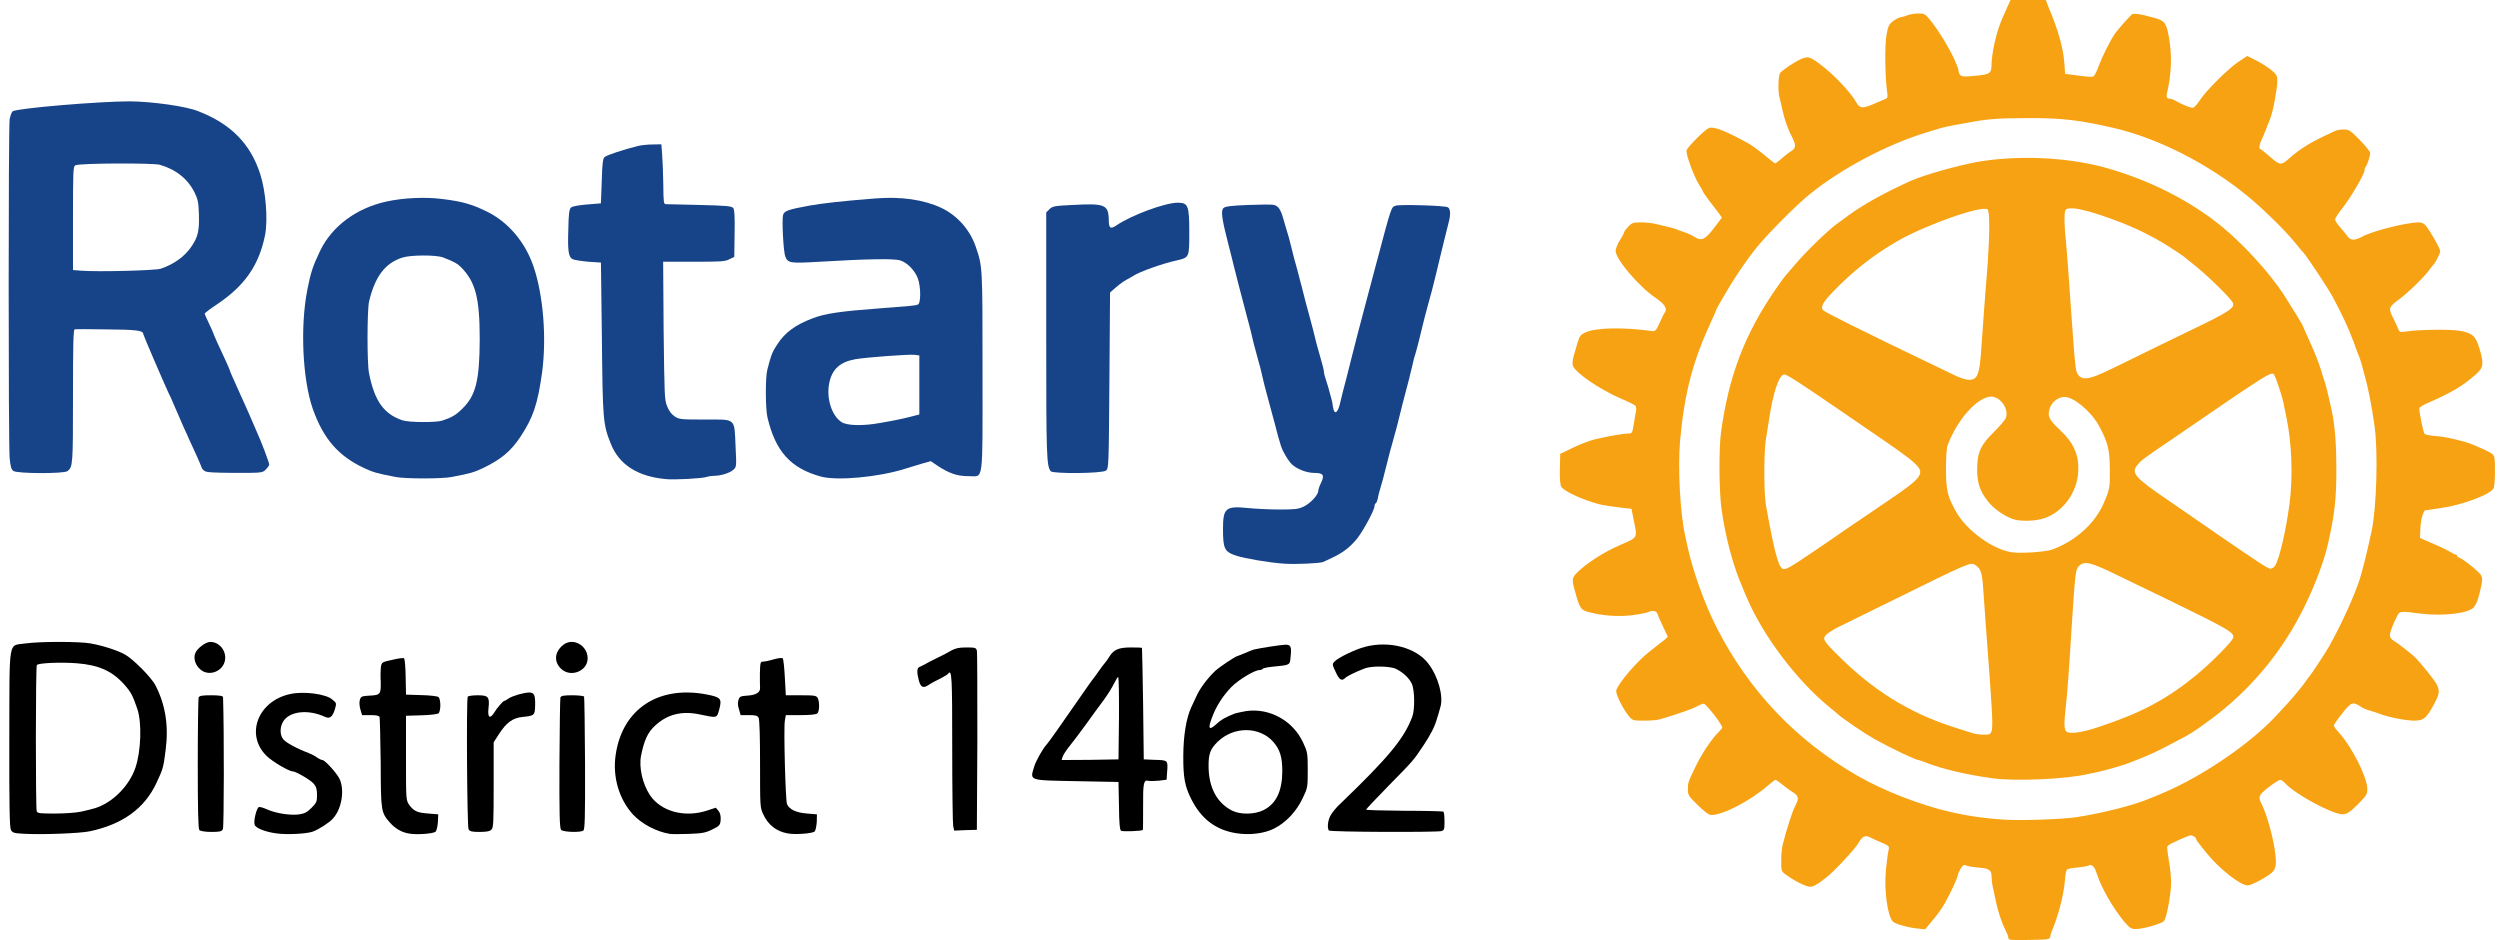 <?xml version="1.0" encoding="UTF-8"?> <svg xmlns="http://www.w3.org/2000/svg" width="226" height="85" viewBox="0 0 226 85" fill="none"><g clip-path="url(#clip0_16_1065)"><path d="M181.56 84.794C181.56 84.677 181.443 84.382 181.311 84.118C180.989 83.5 180.622 82.427 180.432 81.5C180.344 81.088 180.212 80.5 180.154 80.206C180.08 79.912 180.036 79.471 180.036 79.235C180.036 78.632 179.802 78.5 178.806 78.427C178.323 78.382 177.839 78.294 177.722 78.235C177.546 78.147 177.444 78.206 177.239 78.529C177.107 78.765 176.99 79.029 176.99 79.103C176.99 79.353 175.993 81.441 175.554 82.073C175.349 82.397 174.924 82.956 174.602 83.323L174.031 84.015L173.386 83.941C172.595 83.882 171.306 83.529 171.116 83.309C170.617 82.779 170.295 80.382 170.5 78.529C170.574 77.779 170.676 77.015 170.735 76.823C170.808 76.5 170.764 76.456 170.075 76.162C169.651 75.985 169.197 75.779 169.05 75.691C168.611 75.471 168.332 75.618 167.995 76.221C167.717 76.735 165.681 78.912 165.007 79.397C164.201 80.015 163.923 80.162 163.616 80.162C163.264 80.162 162.18 79.618 161.433 79.059C161.023 78.765 161.023 78.721 161.023 77.838C161.023 77.323 161.081 76.691 161.14 76.412C161.579 74.721 162.019 73.368 162.312 72.809C162.634 72.206 162.605 71.941 162.092 71.632C161.858 71.485 161.404 71.162 161.125 70.927C160.832 70.691 160.569 70.5 160.51 70.5C160.451 70.5 160.173 70.706 159.866 70.971C158.284 72.368 155.779 73.677 154.709 73.677C154.49 73.677 154.123 73.412 153.479 72.779C152.629 71.956 152.585 71.868 152.585 71.353C152.585 70.75 152.585 70.735 153.391 69.073C153.933 67.985 154.87 66.618 155.427 66.118C155.559 65.971 155.691 65.823 155.691 65.765C155.691 65.5 154.226 63.618 154.021 63.618C153.904 63.618 153.611 63.735 153.391 63.868C153.025 64.073 151.75 64.529 150.036 65.029C149.817 65.103 149.187 65.147 148.63 65.147C147.649 65.147 147.59 65.132 147.283 64.779C146.697 64.073 146.037 62.735 146.111 62.412C146.257 61.809 147.971 59.794 149.07 58.941C149.67 58.471 150.285 57.971 150.476 57.838L150.769 57.559L150.329 56.618C150.08 56.103 149.846 55.574 149.817 55.456C149.729 55.206 149.348 55.162 148.996 55.338C148.879 55.397 148.22 55.529 147.532 55.618C146.257 55.765 144.895 55.676 143.591 55.324C142.961 55.162 142.829 54.985 142.522 53.956C142.068 52.441 142.068 52.279 142.507 51.824C143.357 50.956 145.012 49.882 146.506 49.25C148.044 48.588 148.03 48.632 147.722 47.191L147.488 46L146.228 45.853C145.554 45.765 144.778 45.647 144.529 45.574C143.005 45.162 141.335 44.382 141.13 43.985C141.042 43.809 140.984 43.221 141.013 42.368L141.042 41.029L141.687 40.721C142.346 40.382 143.034 40.088 143.708 39.853C144.382 39.618 146.609 39.191 147.209 39.191C147.546 39.191 147.561 39.147 147.693 38.338C147.766 37.853 147.868 37.338 147.898 37.162C147.927 36.971 147.912 36.779 147.854 36.691C147.81 36.618 147.253 36.338 146.623 36.074C144.573 35.191 142.346 33.662 142.17 33.015C142.141 32.838 142.17 32.426 142.287 32.088C142.39 31.765 142.551 31.221 142.639 30.897C142.785 30.397 142.903 30.25 143.269 30.073C144.206 29.618 146.653 29.559 149.333 29.927C149.656 29.971 149.714 29.897 150.11 29.015C150.256 28.691 150.432 28.338 150.52 28.221C150.74 27.912 150.461 27.456 149.685 26.941C148.176 25.927 146.052 23.441 146.052 22.677C146.052 22.485 146.228 22.059 146.433 21.721C146.653 21.397 146.814 21.059 146.814 21.015C146.814 20.941 146.975 20.721 147.18 20.5C147.517 20.147 147.634 20.103 148.323 20.103C148.747 20.103 149.363 20.162 149.7 20.25C150.74 20.485 151.311 20.632 151.575 20.735C151.706 20.809 152.058 20.912 152.336 21.015C152.615 21.103 152.995 21.294 153.186 21.412C153.801 21.823 154.138 21.677 154.944 20.618L155.661 19.677L155.427 19.338C155.295 19.162 154.9 18.647 154.548 18.191C154.211 17.735 153.918 17.323 153.918 17.265C153.918 17.221 153.772 16.956 153.596 16.691C153.142 15.985 152.366 13.897 152.468 13.588C152.571 13.265 154.109 11.721 154.49 11.573C154.929 11.412 155.925 11.794 158.093 12.985C158.386 13.162 159.045 13.632 159.514 14.029C159.983 14.427 160.422 14.765 160.481 14.765C160.539 14.765 160.803 14.559 161.081 14.309C161.36 14.059 161.741 13.765 161.946 13.647C162.341 13.397 162.37 13.118 162.048 12.485C161.594 11.603 161.36 10.927 161.125 9.926C161.052 9.544 160.935 9.059 160.876 8.853C160.715 8.324 160.744 6.853 160.92 6.603C161.14 6.324 162.195 5.618 162.81 5.338C163.454 5.059 163.63 5.118 164.656 5.897C165.857 6.824 167.322 8.368 167.834 9.294C168.113 9.794 168.406 9.824 169.314 9.426C169.592 9.309 170.017 9.118 170.251 9.029C170.647 8.868 170.676 8.838 170.603 8.353C170.412 7.118 170.368 4.132 170.53 3.221C170.661 2.441 170.749 2.221 171.057 1.971C171.262 1.794 171.584 1.618 171.76 1.574C171.95 1.544 172.273 1.456 172.463 1.368C172.668 1.294 173.078 1.221 173.401 1.221C173.913 1.206 174.031 1.265 174.353 1.647C175.437 2.926 176.872 5.456 177.048 6.368C177.136 6.941 177.268 6.985 178.528 6.853C179.905 6.735 180.036 6.647 180.036 5.794C180.036 5.412 180.154 4.588 180.285 3.985C180.608 2.603 180.725 2.279 181.384 0.809L181.75 0H183.347H184.944L185.149 0.544C186.086 2.794 186.496 4.25 186.614 5.662L186.687 6.676L187.258 6.75C188.752 6.956 189.104 6.985 189.265 6.897C189.353 6.838 189.558 6.426 189.719 5.971C190.041 5.103 190.774 3.647 191.213 3C191.462 2.676 192.092 1.941 192.678 1.338C192.839 1.162 193.454 1.25 194.773 1.618C195.696 1.868 195.842 2.088 196.076 3.397C196.369 5.044 196.296 6.765 195.886 8.456C195.813 8.735 195.901 8.912 196.076 8.912C196.179 8.912 196.369 8.956 196.487 9.015C197.322 9.485 198.098 9.794 198.274 9.735C198.391 9.691 198.64 9.397 198.86 9.074C199.387 8.235 201.365 6.265 202.331 5.603L203.152 5.059L203.679 5.324C204.66 5.794 205.657 6.5 205.788 6.824C205.906 7.044 205.891 7.397 205.788 8.176C205.613 9.309 205.422 10.221 205.261 10.618C205.202 10.765 205.041 11.221 204.866 11.647C204.704 12.059 204.499 12.544 204.411 12.721C204.236 13.073 204.192 13.485 204.353 13.485C204.397 13.485 204.792 13.809 205.232 14.191C206.096 14.941 206.213 14.956 206.872 14.382C207.781 13.573 208.718 12.971 209.758 12.471C210.403 12.162 211.003 11.868 211.12 11.823C211.252 11.765 211.575 11.706 211.867 11.706C212.351 11.706 212.468 11.779 213.332 12.662C213.845 13.191 214.27 13.721 214.27 13.838C214.27 14.103 213.977 14.971 213.845 15.088C213.801 15.147 213.757 15.265 213.757 15.382C213.757 15.721 212.497 17.882 211.78 18.779C211.399 19.25 211.091 19.735 211.091 19.838C211.091 19.956 211.311 20.279 211.575 20.573C211.824 20.868 212.131 21.235 212.248 21.397C212.483 21.75 212.908 21.75 213.537 21.397C214.475 20.882 217.551 20.103 218.679 20.103C218.899 20.103 219.148 20.221 219.28 20.382C219.646 20.809 220.598 22.471 220.598 22.706C220.598 22.897 220.144 23.794 219.983 23.927C219.939 23.956 219.748 24.206 219.558 24.471C219.016 25.177 217.668 26.485 216.804 27.118C215.969 27.721 215.91 27.897 216.277 28.618C216.409 28.868 216.614 29.294 216.731 29.573C216.921 30.044 216.936 30.059 217.478 29.971C218.606 29.794 221.448 29.75 222.326 29.897C223.513 30.103 223.791 30.368 224.143 31.5C224.553 32.912 224.524 33.221 223.806 33.853C222.619 34.897 221.623 35.5 219.309 36.5C218.972 36.647 218.708 36.838 218.708 36.926C218.708 37.382 219.075 39.103 219.177 39.221C219.265 39.294 219.675 39.382 220.129 39.412C220.832 39.456 221.492 39.588 222.825 39.941C223.044 40 223.425 40.147 223.703 40.265C225.11 40.853 225.403 41.029 225.476 41.279C225.593 41.735 225.564 43.897 225.417 44.147C225.124 44.721 222.473 45.691 220.583 45.941C219.939 46.029 219.338 46.118 219.25 46.132C219.045 46.191 218.811 47.074 218.796 47.926L218.767 48.632L219.983 49.162C220.657 49.441 221.345 49.794 221.535 49.912C221.711 50.029 221.916 50.132 222.004 50.132C222.063 50.132 222.121 50.191 222.121 50.25C222.121 50.309 222.209 50.382 222.312 50.412C222.619 50.485 224.114 51.691 224.289 52C224.421 52.235 224.421 52.456 224.289 53.029C224.07 54.103 223.879 54.618 223.616 54.912C223.161 55.441 220.935 55.706 218.957 55.485C217.009 55.235 216.936 55.25 216.745 55.603C216.35 56.353 216.042 57.162 216.042 57.426C216.042 57.603 216.174 57.794 216.409 57.941C216.76 58.132 218.108 59.191 218.386 59.485C218.767 59.868 219.851 61.206 220.144 61.647C220.554 62.279 220.569 62.632 220.188 63.368C219.397 64.912 219.133 65.147 218.24 65.147C217.492 65.147 215.837 64.823 215.09 64.515C214.944 64.456 214.577 64.338 214.27 64.25C213.948 64.162 213.537 63.985 213.362 63.853C212.702 63.412 212.512 63.485 211.721 64.515C211.311 65.029 210.974 65.529 210.974 65.588C210.974 65.677 211.238 66.015 211.545 66.353C212.673 67.632 214.006 70.309 214.006 71.323C214.006 71.809 213.933 71.912 213.201 72.662C212.19 73.662 211.985 73.75 211.164 73.485C209.743 73.015 207.385 71.647 206.638 70.868C206.448 70.662 206.242 70.5 206.155 70.5C205.979 70.5 205.071 71.118 204.602 71.573C204.192 71.941 204.177 72.132 204.426 72.632C204.939 73.618 205.554 75.897 205.7 77.279C205.818 78.338 205.715 78.691 205.1 79.103C204.338 79.603 203.459 80.044 203.196 80.044C202.536 80.044 200.588 78.515 199.49 77.132C199.167 76.735 198.816 76.309 198.728 76.177C198.625 76.073 198.537 75.897 198.537 75.838C198.537 75.779 198.435 75.662 198.288 75.588C198.039 75.441 197.908 75.5 196.413 76.191C196.179 76.294 195.959 76.456 195.915 76.544C195.901 76.647 195.959 77.191 196.062 77.779C196.179 78.368 196.267 79.279 196.267 79.794C196.267 80.882 195.842 83.059 195.608 83.279C195.344 83.529 193.689 83.985 193.117 83.985C192.663 83.985 192.546 83.912 192.034 83.323C190.993 82.059 189.939 80.221 189.543 78.956C189.367 78.353 189.089 78.088 188.796 78.25C188.679 78.309 188.225 78.382 187.785 78.427C187.346 78.456 186.936 78.529 186.848 78.618C186.789 78.677 186.701 79.103 186.672 79.544C186.57 80.882 186.101 82.691 185.486 84.177C185.427 84.309 185.354 84.544 185.339 84.677C185.295 84.927 185.178 84.941 183.42 84.971C181.75 85 181.56 84.985 181.56 84.794ZM187.654 73.882C190.144 73.5 192.956 72.779 194.421 72.147C194.568 72.088 194.934 71.927 195.242 71.809C198.391 70.529 202.229 68.059 204.822 65.647C205.95 64.588 207.781 62.544 208.44 61.588C208.601 61.338 208.777 61.118 208.821 61.074C208.909 61 210.3 58.897 210.564 58.412C211.677 56.412 212.834 53.868 213.318 52.368C213.581 51.515 213.992 49.912 214.387 48.029C214.841 45.985 214.988 40.882 214.665 38.559C214.402 36.691 214.094 35.088 213.757 33.912C213.684 33.632 213.567 33.235 213.523 33.015C213.406 32.603 213.288 32.265 213.127 31.882C213.069 31.735 212.893 31.279 212.746 30.853C212.307 29.662 211.662 28.294 210.842 26.779C210.359 25.912 208.572 23.221 208.235 22.838C208.088 22.706 207.737 22.265 207.429 21.882C206.55 20.809 204.455 18.75 203.049 17.618C199.534 14.765 195.095 12.515 191.169 11.588C187.991 10.853 186.452 10.662 183.23 10.677C180.71 10.677 179.538 10.765 178 11.073C177.693 11.132 177.063 11.25 176.609 11.323C176.155 11.412 175.642 11.515 175.466 11.573C175.29 11.632 174.719 11.809 174.206 11.956C170.647 13.029 166.487 15.221 163.616 17.544C162.429 18.485 159.734 21.206 158.782 22.397C157.829 23.573 156.687 25.279 155.837 26.765C155.471 27.382 155.178 27.912 155.178 27.941C155.178 27.985 154.988 28.412 154.753 28.927C153.039 32.603 152.278 35.485 151.882 39.824C151.662 42.235 151.882 46.456 152.351 48.485C152.38 48.662 152.468 49.059 152.541 49.368C153.039 51.662 154.109 54.618 155.178 56.721C158.093 62.441 162.37 66.941 167.922 70.132C170.266 71.485 173.635 72.794 176.36 73.412C178.044 73.794 179.685 74.015 181.296 74.103C182.82 74.191 186.438 74.059 187.654 73.882Z" fill="#F7A212"></path><path d="M180.095 70.353C177.751 70.029 175.569 69.514 174.148 68.956C173.811 68.823 173.489 68.706 173.43 68.706C173.181 68.706 171.013 67.676 169.446 66.809C168.508 66.279 166.413 64.853 166.091 64.514C166.047 64.47 165.71 64.191 165.329 63.882C162.414 61.5 159.382 57.47 157.932 54.073C157.829 53.838 157.624 53.382 157.507 53.059C156.687 51.235 155.94 48.397 155.617 45.941C155.398 44.338 155.383 40.559 155.574 39.132C156.262 34 157.742 30.132 160.598 26.029C160.92 25.544 161.272 25.088 161.33 25.015C161.404 24.941 161.726 24.559 162.048 24.176C163.103 22.897 165.11 20.941 166.018 20.265C166.238 20.117 166.692 19.779 167.058 19.5C168.493 18.456 170.354 17.426 172.756 16.338C173.928 15.823 176.931 14.97 178.703 14.647C182.278 14.014 186.731 14.191 190.173 15.117C194.143 16.191 197.981 18.117 200.896 20.515C202.888 22.162 205.144 24.647 206.433 26.603C207.121 27.691 208.176 29.382 208.176 29.456C208.176 29.485 208.396 29.985 208.659 30.559C209.187 31.706 209.597 32.72 209.846 33.529C209.919 33.809 210.036 34.147 210.08 34.294C210.242 34.706 210.447 35.559 210.784 37.088C211.076 38.411 211.208 40.191 211.208 42.367C211.208 45.103 211.062 46.456 210.461 49.117C210.11 50.691 209.304 52.838 208.323 54.838C206.36 58.853 203.489 62.323 199.914 64.985C198.171 66.264 198.2 66.25 196.003 67.397C194.773 68.044 194.084 68.353 192.268 69.044C191.858 69.191 190.408 69.617 189.866 69.735C189.587 69.794 189.104 69.912 188.782 69.97C186.775 70.441 182.131 70.647 180.095 70.353ZM180.036 66.088C180.124 65.882 180.124 65.088 180.036 63.764C179.919 61.897 179.861 61.103 179.524 56.617C179.45 55.603 179.348 54.117 179.289 53.309C179.187 51.779 179.07 51.411 178.586 51.088C178.147 50.794 178.205 50.764 170.779 54.426C168.86 55.367 166.882 56.338 166.384 56.588C165.871 56.823 165.315 57.176 165.139 57.338C164.7 57.735 164.787 57.897 166.267 59.353C169.299 62.382 172.595 64.426 176.433 65.676C177.326 65.956 178.205 66.25 178.381 66.294C178.557 66.353 178.967 66.412 179.304 66.412C179.846 66.426 179.934 66.382 180.036 66.088ZM189.719 65.72C193.542 64.456 195.857 63.22 198.508 61.059C199.841 59.97 201.789 58 201.877 57.661C201.994 57.191 201.614 56.956 195.886 54.161C194.802 53.647 192.839 52.691 191.535 52.059C188.928 50.779 188.415 50.676 187.917 51.191C187.624 51.5 187.595 51.794 187.258 57C187.024 60.853 186.863 62.911 186.745 63.926C186.57 65.47 186.584 66 186.848 66.162C187.185 66.367 188.283 66.206 189.719 65.72ZM164.128 49.735C165.242 48.97 166.56 48.088 167.043 47.735C167.527 47.411 168.816 46.529 169.885 45.809C172.463 44.073 173.269 43.456 173.489 43.014C173.855 42.323 173.445 41.941 169.006 38.926C167.717 38.044 166.208 37 165.637 36.617C162.458 34.441 161.521 33.853 161.301 33.853C160.832 33.853 160.276 35.47 159.895 38.103C159.807 38.603 159.704 39.382 159.617 39.838C159.455 40.941 159.455 44.632 159.631 45.603C160.32 49.5 160.744 51.191 161.111 51.397C161.404 51.544 161.667 51.411 164.128 49.735ZM205.671 51.132C206.067 50.5 206.653 47.941 206.975 45.529C207.297 43.059 207.18 39.897 206.653 37.544C206.579 37.22 206.492 36.764 206.448 36.514C206.36 36.014 205.803 34.279 205.613 33.941C205.393 33.5 205.422 33.485 196.267 39.764C193.821 41.411 193.542 41.632 193.264 41.985C192.605 42.735 192.927 43.132 195.959 45.191C197.307 46.132 199.402 47.559 200.603 48.397C204.411 51.014 205.041 51.411 205.261 51.411C205.393 51.411 205.569 51.279 205.671 51.132ZM185.486 49.691C187.595 48.926 189.338 47.367 190.144 45.559C190.715 44.264 190.744 44.117 190.73 42.441C190.715 40.661 190.554 39.97 189.734 38.47C189.031 37.191 187.463 35.882 186.643 35.882C186.028 35.882 185.427 36.382 185.266 37.014C185.09 37.676 185.251 37.956 186.277 38.926C187.492 40.073 187.961 41.176 187.873 42.676C187.756 44.514 186.54 46.206 184.914 46.809C184.109 47.117 182.644 47.176 181.941 46.911C181.208 46.676 180.212 45.956 179.758 45.382C178.996 44.441 178.747 43.72 178.733 42.5C178.733 40.926 179.026 40.25 180.242 39.059C180.769 38.544 181.252 37.97 181.325 37.794C181.633 36.97 180.827 35.838 179.978 35.853C178.747 35.911 176.96 37.897 176.081 40.206C175.964 40.514 175.92 41.22 175.92 42.441C175.92 44.338 176.067 44.897 176.814 46.235C177.766 47.941 180.11 49.661 181.867 49.926C182.644 50.044 184.914 49.897 185.486 49.691ZM178.528 34.191C178.821 33.97 178.982 33.294 179.07 32.059C179.245 29.559 179.524 25.75 179.685 23.853C179.875 21.088 179.875 19.147 179.685 18.941C179.26 18.5 174.001 20.353 171.482 21.823C169.299 23.088 167.497 24.515 165.74 26.338C164.773 27.338 164.538 27.779 164.831 28.059C165.066 28.279 168.567 30.015 174.075 32.661C174.88 33.044 175.993 33.588 176.55 33.853C177.59 34.367 178.176 34.456 178.528 34.191ZM190.554 33.5C191.286 33.147 192.942 32.353 194.231 31.706C195.52 31.088 197.688 30.015 199.079 29.353C201.599 28.117 202.068 27.779 201.833 27.338C201.57 26.867 199.372 24.72 198.157 23.794C197.849 23.559 197.571 23.309 197.527 23.279C197.497 23.235 197.117 22.985 196.706 22.706C195.124 21.647 193.542 20.823 191.828 20.147C188.782 18.956 186.892 18.544 186.701 19.029C186.584 19.323 186.614 20.47 186.76 21.794C186.863 22.912 186.95 24.088 187.258 28.5C187.624 33.603 187.624 33.617 187.932 33.956C188.327 34.382 188.928 34.279 190.554 33.5Z" fill="#F7A212"></path><path d="M116.067 50.956C114.675 50.853 112.595 50.5 111.76 50.235C110.691 49.883 110.559 49.618 110.559 47.824C110.559 45.927 110.793 45.721 112.83 45.927C113.547 46 114.836 46.059 115.701 46.059C117.048 46.059 117.371 46.029 117.854 45.794C118.469 45.5 119.172 44.735 119.172 44.368C119.172 44.25 119.29 43.912 119.436 43.618C119.758 42.941 119.612 42.75 118.791 42.75C118.132 42.75 117.253 42.412 116.799 41.985C116.638 41.853 116.374 41.471 116.184 41.133C115.847 40.559 115.774 40.368 115.188 38.103C115.027 37.485 114.792 36.618 114.675 36.206C114.353 35 114.236 34.588 114.104 33.971C114.045 33.662 113.87 32.971 113.708 32.441C113.372 31.206 113.24 30.721 113.108 30.088C113.049 29.809 112.859 29.147 112.727 28.633C112.288 27 111.687 24.647 111.57 24.177C111.526 23.941 111.262 22.956 111.028 22.015C110.442 19.75 110.354 19.044 110.603 18.809C110.749 18.662 111.277 18.588 112.83 18.529C113.943 18.485 114.998 18.471 115.173 18.529C115.554 18.618 115.774 18.941 115.994 19.721C116.082 20.044 116.213 20.441 116.257 20.618C116.316 20.794 116.433 21.191 116.521 21.5C116.682 22.162 116.814 22.618 117.004 23.412C117.107 23.735 117.209 24.162 117.268 24.368C117.327 24.588 117.444 25 117.517 25.324C117.605 25.647 117.737 26.118 117.795 26.383C117.942 27.015 118.118 27.618 118.425 28.765C118.674 29.691 118.777 30.074 119.026 31.118C119.099 31.397 119.275 32.029 119.421 32.515C119.568 33.015 119.685 33.5 119.685 33.618C119.685 33.75 119.744 33.956 119.802 34.133C119.861 34.294 119.978 34.677 120.066 34.985C120.154 35.309 120.271 35.75 120.33 35.941C120.403 36.162 120.476 36.544 120.505 36.809C120.637 37.603 120.974 37.324 121.194 36.235C121.252 35.941 121.501 35 121.721 34.162C121.926 33.324 122.161 32.441 122.219 32.191C122.351 31.662 122.937 29.353 123.479 27.353C123.699 26.559 124.08 25.074 124.358 24.044C125.837 18.485 125.749 18.75 126.189 18.588C126.541 18.471 130.583 18.574 130.876 18.735C131.125 18.853 131.155 19.383 130.964 20.088C130.832 20.647 130.217 23.044 130.085 23.662C129.968 24.177 129.631 25.544 129.441 26.279C129.353 26.559 129.25 27.015 129.163 27.294C129.089 27.574 128.987 27.941 128.943 28.118C128.884 28.294 128.782 28.735 128.694 29.074C128.415 30.235 128.093 31.544 127.932 32.059C127.859 32.25 127.756 32.633 127.698 32.956C127.624 33.279 127.522 33.662 127.478 33.853C127.434 34.029 127.361 34.368 127.288 34.618C127.229 34.853 127.112 35.279 127.039 35.559C126.965 35.838 126.848 36.279 126.79 36.515C126.453 37.927 126.072 39.383 125.896 39.956C125.764 40.383 125.574 41.133 125.325 42.118C125.207 42.574 125.076 43.118 125.017 43.324C124.68 44.456 124.607 44.75 124.548 45.088C124.504 45.279 124.431 45.471 124.358 45.5C124.299 45.544 124.255 45.662 124.255 45.765C124.255 46.103 123.245 47.971 122.703 48.662C122.073 49.441 121.414 49.956 120.505 50.383C120.168 50.544 119.773 50.735 119.641 50.794C119.392 50.927 117.122 51.029 116.067 50.956Z" fill="#174489"></path><path d="M60.168 43.309C57.634 43.073 55.964 42 55.217 40.117C54.514 38.353 54.485 38.014 54.411 30.603L54.324 23.735L53.181 23.662C52.536 23.603 51.892 23.5 51.76 23.426C51.394 23.235 51.306 22.706 51.379 20.691C51.394 19.367 51.467 18.926 51.599 18.779C51.731 18.647 52.229 18.559 53.064 18.485L54.324 18.382L54.397 16.382C54.441 14.838 54.499 14.338 54.646 14.206C54.822 14.029 56.389 13.514 57.693 13.191C58 13.117 58.601 13.059 59.026 13.059L59.787 13.044L59.861 14C59.905 14.514 59.949 15.735 59.963 16.706C59.978 18.279 59.992 18.456 60.198 18.456C60.315 18.456 61.692 18.485 63.274 18.529C65.691 18.588 66.145 18.632 66.291 18.809C66.394 18.956 66.438 19.573 66.409 21.117L66.379 23.22L65.925 23.441C65.544 23.647 65.09 23.662 62.702 23.662H59.949L59.992 29.867C60.066 35.617 60.066 36.132 60.3 36.706C60.461 37.132 60.696 37.441 60.974 37.632C61.384 37.912 61.516 37.926 63.713 37.926C66.57 37.926 66.379 37.735 66.496 40.367C66.584 42.162 66.584 42.206 66.306 42.456C66.013 42.75 65.163 43.014 64.548 43.014C64.343 43.014 64.035 43.059 63.874 43.117C63.537 43.25 60.915 43.397 60.168 43.309Z" fill="#174489"></path><path d="M35.75 43.117C34.08 42.794 33.728 42.691 32.967 42.338C30.593 41.235 29.246 39.691 28.279 36.97C27.356 34.338 27.122 29.573 27.781 26.206C28.089 24.617 28.294 24.015 28.953 22.647C30.022 20.441 32.234 18.809 34.929 18.22C36.468 17.882 38.43 17.794 39.939 17.985C41.785 18.206 42.635 18.456 43.968 19.103C45.93 20.044 47.498 21.897 48.245 24.132C49.124 26.75 49.417 30.573 49.007 33.661C48.596 36.588 48.201 37.735 47.029 39.514C46.165 40.809 45.257 41.559 43.616 42.338C42.84 42.706 42.459 42.809 40.847 43.117C40.042 43.294 36.57 43.294 35.75 43.117ZM39.954 38.029C40.818 37.75 41.214 37.529 41.814 36.926C43.015 35.75 43.352 34.382 43.367 30.676C43.367 26.912 42.986 25.456 41.638 24.117C41.345 23.823 41.023 23.647 40.071 23.279C39.456 23.029 37.141 23.044 36.394 23.279C34.812 23.779 33.904 24.985 33.362 27.265C33.186 28.044 33.172 32.838 33.362 33.75C33.86 36.264 34.71 37.441 36.394 38C36.966 38.191 39.397 38.206 39.954 38.029Z" fill="#174489"></path><path d="M74.172 43.073C71.462 42.309 70.115 40.823 69.382 37.75C69.192 36.985 69.177 34.117 69.368 33.412C69.719 32.059 69.807 31.823 70.276 31.117C70.95 30.073 71.873 29.382 73.411 28.794C74.582 28.338 75.901 28.147 79.621 27.867C82.185 27.676 82.742 27.632 82.976 27.529C83.254 27.441 83.254 25.941 82.976 25.176C82.727 24.485 82.038 23.75 81.394 23.544C80.867 23.367 78.538 23.397 74.084 23.662C71.418 23.823 71.213 23.779 70.994 23.191C70.818 22.779 70.671 19.897 70.788 19.441C70.891 19.059 71.257 18.941 73.162 18.588C74.582 18.353 75.813 18.206 79.109 17.941C81.438 17.75 83.503 18.044 85.1 18.794C86.55 19.485 87.693 20.779 88.22 22.338C88.821 24.117 88.821 24 88.821 33.559C88.821 43.97 88.938 43.029 87.576 43.044C86.565 43.059 85.788 42.794 84.705 42.073L84.148 41.691L83.445 41.882C83.049 42 82.332 42.22 81.848 42.367C79.402 43.147 75.637 43.485 74.172 43.073ZM79.563 38.235C80.94 38 81.731 37.823 82.478 37.632L83.108 37.47V34.809V32.132L82.668 32.073C82.068 32.029 78.376 32.294 77.336 32.47C75.93 32.72 75.212 33.382 74.963 34.632C74.685 36.029 75.198 37.617 76.106 38.176C76.619 38.485 78.054 38.514 79.563 38.235Z" fill="#174489"></path><path d="M1.208 42.573C1.018 42.441 0.945 42.162 0.872 41.412C0.754 40.015 0.754 11.544 0.872 10.765C0.945 10.441 1.062 10.103 1.15 10.059C1.589 9.779 8.972 9.162 11.726 9.162C13.718 9.176 16.838 9.603 17.937 10.059C20.852 11.191 22.639 12.985 23.518 15.72C24.031 17.265 24.236 19.882 23.957 21.279C23.401 23.985 22.141 25.809 19.636 27.5C19.006 27.912 18.508 28.294 18.508 28.353C18.508 28.412 18.684 28.809 18.889 29.235C19.094 29.676 19.27 30.059 19.27 30.088C19.27 30.117 19.446 30.529 19.651 30.985C19.871 31.441 20.207 32.176 20.413 32.632C20.632 33.103 20.794 33.5 20.794 33.529C20.794 33.573 20.969 33.985 21.76 35.735C21.951 36.132 22.288 36.912 22.537 37.47C22.786 38.029 23.093 38.75 23.225 39.059C23.621 39.912 24.338 41.838 24.338 41.985C24.338 42.073 24.206 42.265 24.031 42.441C23.723 42.75 23.709 42.75 21.218 42.75C19.329 42.735 18.655 42.706 18.494 42.573C18.362 42.485 18.259 42.367 18.259 42.338C18.259 42.294 18.025 41.765 17.747 41.132C17.468 40.529 17.161 39.853 17.058 39.632C16.97 39.426 16.78 38.985 16.619 38.662C16.472 38.309 16.238 37.779 16.091 37.441C15.945 37.103 15.74 36.632 15.637 36.397C15.535 36.147 15.344 35.72 15.198 35.441C14.641 34.22 12.942 30.265 12.942 30.176C12.942 29.882 12.312 29.794 9.69 29.779C8.166 29.75 6.833 29.75 6.76 29.765C6.628 29.779 6.599 31.073 6.599 35.838C6.599 42.029 6.584 42.22 6.101 42.588C5.793 42.838 1.531 42.823 1.208 42.573ZM14.524 24.294C15.71 23.897 16.706 23.191 17.322 22.265C17.908 21.397 18.025 20.823 17.981 19.397C17.952 18.338 17.893 18.015 17.6 17.426C16.985 16.176 15.915 15.323 14.451 14.897C13.791 14.72 7.214 14.75 6.819 14.941C6.614 15.044 6.599 15.382 6.599 19.735V24.412L7.332 24.47C8.884 24.588 14.011 24.456 14.524 24.294Z" fill="#174489"></path><path d="M94.988 42.603C94.607 42.133 94.578 41.25 94.578 30.309V19.206L94.871 18.912C95.134 18.647 95.325 18.603 96.951 18.53C99.866 18.368 100.203 18.5 100.232 19.838C100.232 20.633 100.378 20.735 100.891 20.397C102.253 19.456 105.33 18.324 106.472 18.324C107.41 18.324 107.512 18.588 107.512 21.03C107.512 23.28 107.512 23.28 106.37 23.544C105.081 23.824 103.03 24.559 102.444 24.941C102.268 25.044 101.975 25.221 101.799 25.309C101.624 25.397 101.213 25.691 100.906 25.956L100.349 26.441L100.291 34.397C100.232 42.177 100.232 42.368 99.968 42.544C99.631 42.809 95.193 42.838 94.988 42.603Z" fill="#174489"></path><path d="M2.073 75.368C1.282 75.323 1.12 75.279 0.989 75.029C0.871 74.823 0.827 72.985 0.842 66.765C0.871 57.485 0.696 58.412 2.351 58.162C3.625 57.985 7.156 57.985 8.166 58.162C9.265 58.353 10.627 58.794 11.286 59.162C12.034 59.573 13.718 61.265 14.07 61.985C14.948 63.706 15.256 65.588 14.978 67.765C14.773 69.368 14.758 69.471 14.143 70.779C13.073 73.073 11.096 74.515 8.122 75.147C7.273 75.338 3.684 75.471 2.073 75.368ZM7.361 73.368C7.815 73.265 8.357 73.132 8.591 73.059C10.159 72.573 11.667 71.073 12.239 69.412C12.751 67.926 12.839 65.323 12.414 64.088C12.004 62.882 11.843 62.573 11.272 61.926C10.159 60.662 8.957 60.117 6.907 59.956C5.486 59.853 3.508 59.926 3.332 60.117C3.215 60.235 3.215 73.029 3.318 73.338C3.406 73.529 3.611 73.544 4.973 73.544C5.866 73.544 6.892 73.471 7.361 73.368Z" fill="black"></path><path d="M24.983 75.338C23.972 75.206 23.108 74.853 23.02 74.559C22.903 74.206 23.196 73.044 23.401 72.956C23.489 72.927 23.84 73.029 24.163 73.177C24.953 73.529 26.272 73.735 27.063 73.618C27.532 73.544 27.766 73.427 28.162 73.029C28.601 72.588 28.66 72.471 28.66 71.868C28.66 71.353 28.586 71.118 28.367 70.853C28.088 70.515 26.741 69.735 26.477 69.735C26.125 69.735 24.631 68.853 24.104 68.338C22.141 66.427 23.313 63.353 26.257 62.735C27.458 62.471 29.48 62.735 30.037 63.235C30.432 63.559 30.432 63.559 30.271 64.132C30.051 64.809 29.817 65 29.392 64.809C27.839 64.088 26.14 64.294 25.583 65.25C25.291 65.765 25.291 66.441 25.613 66.838C25.847 67.132 26.843 67.677 27.898 68.073C28.132 68.162 28.498 68.353 28.674 68.485C28.865 68.618 29.07 68.706 29.143 68.706C29.363 68.706 30.359 69.794 30.666 70.353C31.179 71.353 30.916 73.103 30.095 74C29.773 74.368 28.806 74.985 28.279 75.177C27.722 75.382 25.906 75.471 24.983 75.338Z" fill="black"></path><path d="M36.892 75.338C36.233 75.206 35.72 74.882 35.266 74.382C34.446 73.441 34.431 73.382 34.416 68.985C34.387 66.794 34.343 64.926 34.314 64.823C34.255 64.691 34.021 64.647 33.494 64.647H32.732L32.571 64.103C32.483 63.764 32.468 63.441 32.541 63.235C32.644 62.941 32.732 62.926 33.45 62.882C34.387 62.838 34.446 62.75 34.416 61.588C34.387 61.132 34.402 60.559 34.431 60.309C34.504 59.867 34.519 59.853 35.471 59.647C35.999 59.514 36.482 59.456 36.526 59.514C36.599 59.573 36.658 60.338 36.672 61.206L36.702 62.794L38.093 62.838C38.855 62.853 39.558 62.941 39.646 63.014C39.734 63.088 39.807 63.412 39.807 63.75C39.807 64.088 39.734 64.412 39.646 64.485C39.558 64.559 38.855 64.647 38.093 64.662L36.702 64.706V68.514C36.702 72.309 36.702 72.338 36.995 72.764C37.419 73.338 37.727 73.47 38.738 73.544L39.617 73.617L39.587 74.309C39.558 74.691 39.47 75.088 39.382 75.176C39.192 75.382 37.537 75.485 36.892 75.338Z" fill="black"></path><path d="M60.549 75.383C59.304 75.177 58.001 74.471 57.209 73.618C55.95 72.221 55.364 70.221 55.657 68.236C56.257 64.103 59.509 61.941 63.889 62.78C65.164 63.03 65.266 63.162 65.032 64.088C64.797 64.941 64.885 64.927 63.201 64.574C61.633 64.25 60.33 64.574 59.246 65.574C58.557 66.191 58.235 66.912 57.956 68.294C57.737 69.353 58.088 70.868 58.748 71.868C59.729 73.353 61.882 73.941 63.904 73.28L64.71 73.015L64.959 73.309C65.105 73.5 65.164 73.75 65.149 74.103C65.105 74.603 65.061 74.647 64.387 74.986C63.757 75.294 63.464 75.338 62.292 75.383C61.545 75.412 60.754 75.412 60.535 75.383H60.549Z" fill="black"></path><path d="M71.199 75.338C70.188 75.162 69.426 74.559 69.002 73.618C68.709 73.015 68.709 72.912 68.709 69.074C68.709 66.632 68.665 65.029 68.577 64.882C68.474 64.691 68.313 64.647 67.713 64.647H66.951L66.804 64.118C66.687 63.779 66.687 63.5 66.76 63.265C66.863 62.956 66.951 62.926 67.581 62.882C68.342 62.838 68.738 62.588 68.709 62.176C68.694 62.015 68.694 61.441 68.694 60.868C68.723 59.882 68.738 59.809 68.987 59.809C69.119 59.809 69.573 59.721 69.954 59.603C70.349 59.485 70.701 59.456 70.759 59.515C70.818 59.574 70.906 60.353 70.95 61.25L71.038 62.853H72.415C73.645 62.853 73.792 62.882 73.923 63.103C74.099 63.441 74.085 64.294 73.894 64.485C73.792 64.588 73.264 64.647 72.385 64.647H71.038L70.95 65.147C70.833 65.882 71.008 72.279 71.14 72.677C71.331 73.162 71.961 73.471 72.971 73.544L73.85 73.618L73.836 74.309C73.806 74.677 73.733 75.074 73.645 75.162C73.44 75.353 71.887 75.471 71.199 75.338Z" fill="black"></path><path d="M111.76 75.323C109.9 75.029 108.582 74.029 107.673 72.206C107.102 71.059 106.956 70.265 106.97 68.265C106.985 66.471 107.234 64.941 107.688 63.941C107.791 63.735 107.981 63.294 108.142 62.971C108.45 62.25 109.153 61.323 109.841 60.662C110.295 60.25 111.731 59.294 111.907 59.294C111.921 59.294 112.2 59.176 112.493 59.059C112.786 58.926 113.167 58.779 113.342 58.721C113.87 58.588 115.789 58.294 116.213 58.279C116.697 58.279 116.77 58.456 116.667 59.397C116.609 60.132 116.638 60.117 115.085 60.265C114.617 60.309 114.192 60.397 114.163 60.456C114.119 60.515 113.987 60.573 113.87 60.573C113.416 60.573 112.009 61.412 111.321 62.103C110.544 62.897 109.915 63.882 109.548 64.912C109.182 65.868 109.299 66.059 109.929 65.485C110.383 65.059 110.691 64.882 111.628 64.5C111.775 64.456 112.244 64.353 112.668 64.279C114.792 63.985 116.902 65.162 117.81 67.147C118.191 67.956 118.22 68.103 118.22 69.603C118.22 71.162 118.22 71.206 117.766 72.147C117.209 73.338 116.257 74.368 115.159 74.912C114.28 75.353 112.947 75.515 111.76 75.323ZM114.221 73.235C115.364 72.662 115.906 71.529 115.92 69.735C115.92 68.441 115.715 67.765 115.1 67.059C113.855 65.662 111.541 65.647 110.09 67.044C109.417 67.691 109.241 68.147 109.255 69.294C109.27 71.206 110.017 72.588 111.379 73.279C112.141 73.662 113.43 73.632 114.221 73.235Z" fill="black"></path><path d="M18.025 75.044C17.922 74.941 17.878 73.427 17.878 69.088C17.878 65.868 17.922 63.177 17.952 63.059C18.025 62.897 18.245 62.853 19.094 62.853C19.856 62.853 20.164 62.912 20.164 63.029C20.266 66.162 20.252 74.765 20.149 74.956C20.046 75.162 19.885 75.206 19.109 75.206C18.552 75.206 18.127 75.132 18.025 75.044Z" fill="black"></path><path d="M42.356 74.956C42.224 74.706 42.151 63.206 42.283 62.985C42.327 62.912 42.722 62.853 43.176 62.853C44.158 62.853 44.275 63 44.158 64.044C44.07 64.868 44.29 65.029 44.671 64.427C44.92 64 45.476 63.368 45.579 63.368C45.623 63.368 45.813 63.265 45.989 63.132C46.37 62.897 47.322 62.618 47.82 62.603C48.289 62.603 48.391 62.809 48.377 63.721C48.362 64.662 48.318 64.706 47.263 64.809C46.355 64.897 45.784 65.309 45.11 66.353L44.627 67.103V70.956C44.627 74.279 44.612 74.838 44.422 75C44.29 75.147 43.982 75.206 43.367 75.206C42.635 75.206 42.459 75.162 42.356 74.956Z" fill="black"></path><path d="M50.72 75.015C50.588 74.853 50.559 73.529 50.574 69.029C50.588 65.853 50.632 63.162 50.662 63.044C50.735 62.897 50.969 62.853 51.731 62.853C52.288 62.853 52.756 62.912 52.8 62.971C52.83 63.029 52.873 65.765 52.888 69.029C52.903 73.985 52.873 75 52.727 75.088C52.419 75.279 50.896 75.221 50.72 75.015Z" fill="black"></path><path d="M101.345 75.103C101.228 75.029 101.169 74.382 101.155 72.853L101.111 70.691L97.331 70.618C92.922 70.529 93.098 70.603 93.493 69.294C93.655 68.765 94.284 67.647 94.636 67.279C94.812 67.088 96.086 65.279 96.965 64C97.756 62.853 98.826 61.323 98.987 61.147C99.045 61.073 99.236 60.809 99.397 60.573C99.573 60.323 99.778 60.044 99.851 59.971C99.939 59.882 100.129 59.617 100.29 59.353C100.686 58.721 101.125 58.529 102.253 58.529C102.766 58.529 103.22 58.544 103.235 58.573C103.249 58.588 103.293 60.867 103.337 63.617L103.396 68.647L104.421 68.691C105.593 68.721 105.593 68.721 105.505 69.823L105.461 70.485L104.773 70.573C104.392 70.603 103.982 70.618 103.835 70.588C103.381 70.471 103.323 70.765 103.337 72.912C103.337 74.044 103.337 74.985 103.308 75.029C103.205 75.132 101.477 75.191 101.345 75.103ZM101.155 64.926C101.169 62.882 101.14 61.206 101.081 61.206C101.023 61.206 100.862 61.485 100.701 61.809C100.539 62.147 100.115 62.823 99.748 63.323C99.382 63.809 98.65 64.809 98.137 65.529C97.61 66.25 96.951 67.132 96.657 67.485C96.365 67.853 96.101 68.265 96.057 68.426L95.969 68.706L98.532 68.691L101.111 68.647L101.155 64.926Z" fill="black"></path><path d="M120.125 75.074C119.978 74.824 120.022 74.235 120.256 73.765C120.374 73.515 120.813 72.956 121.252 72.574C125.559 68.427 126.936 66.75 127.668 64.794C127.918 64.162 127.888 62.338 127.625 61.809C127.405 61.324 126.877 60.809 126.233 60.485C125.735 60.206 123.992 60.177 123.362 60.427C122.468 60.779 121.809 61.103 121.619 61.279C121.296 61.603 121.077 61.471 120.754 60.765C120.432 60.088 120.418 60.044 120.637 59.809C120.945 59.456 122.542 58.691 123.406 58.471C125.588 57.897 128.02 58.544 129.119 59.985C130.012 61.147 130.496 62.927 130.217 63.897C130.129 64.206 130.012 64.647 129.924 64.897C129.719 65.662 129.324 66.427 128.665 67.412C127.756 68.765 127.815 68.706 125.559 71C124.417 72.162 123.494 73.147 123.494 73.191C123.494 73.235 125.032 73.279 126.921 73.294C128.811 73.294 130.408 73.338 130.481 73.368C130.54 73.412 130.584 73.809 130.584 74.235C130.584 74.971 130.569 75.044 130.305 75.132C129.793 75.25 120.212 75.221 120.125 75.074Z" fill="black"></path><path d="M86.169 74.676C86.125 74.471 86.081 71.279 86.081 67.618C86.081 61.206 86.052 60.456 85.715 60.897C85.686 60.971 85.364 61.147 85.012 61.338C84.675 61.5 84.221 61.735 84.031 61.867C83.474 62.25 83.254 62.176 83.064 61.529C82.859 60.721 82.888 60.353 83.152 60.279C83.254 60.235 83.503 60.117 83.679 60.015C83.855 59.912 84.338 59.647 84.763 59.456C85.173 59.265 85.73 58.971 85.993 58.809C86.374 58.603 86.682 58.529 87.356 58.529C88.161 58.529 88.249 58.559 88.308 58.823C88.352 58.985 88.352 62.676 88.352 67.059L88.308 75.015L87.282 75.044L86.257 75.088L86.169 74.676Z" fill="black"></path><path d="M18.128 60.529C17.673 60.162 17.468 59.544 17.644 59.073C17.805 58.617 18.596 58.029 19.006 58.029C19.915 58.029 20.574 58.985 20.296 59.867C20.003 60.779 18.816 61.132 18.128 60.529Z" fill="black"></path><path d="M50.735 60.471C50.047 59.824 50.12 58.926 50.925 58.294C51.79 57.603 53.123 58.338 53.123 59.515C53.123 60.662 51.599 61.279 50.735 60.471Z" fill="black"></path></g><defs><clipPath id="clip0_16_1065"><rect width="225" height="85" fill="white" transform="translate(0.667)"></rect></clipPath></defs></svg> 